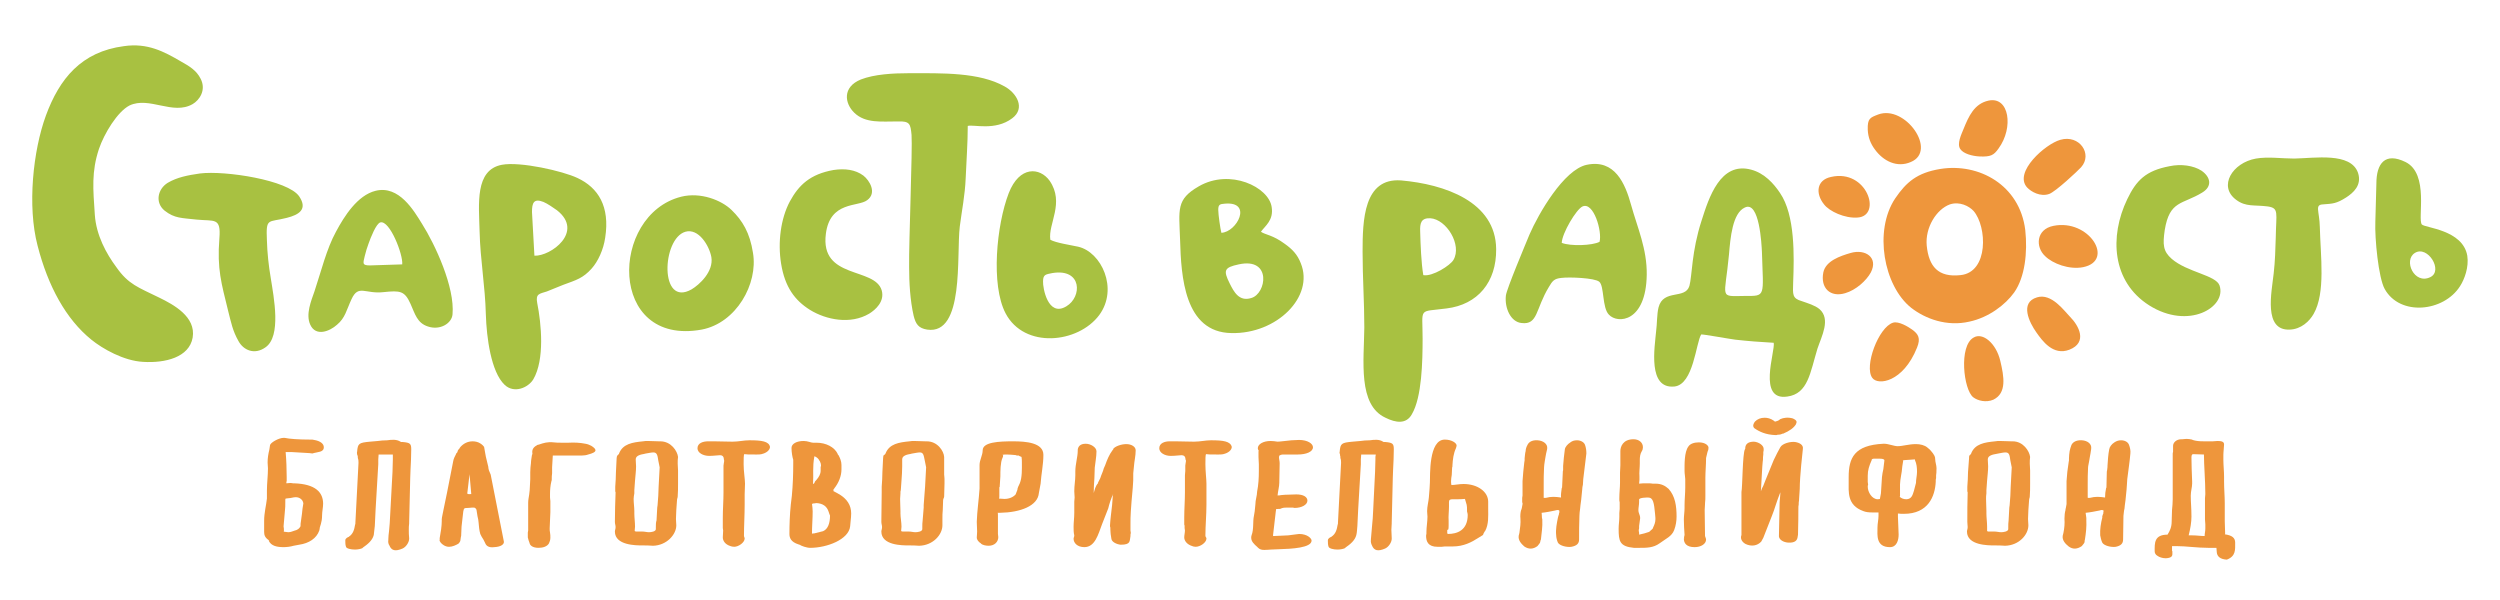 <?xml version="1.0" encoding="UTF-8"?>
<!DOCTYPE svg PUBLIC "-//W3C//DTD SVG 1.1//EN" "http://www.w3.org/Graphics/SVG/1.1/DTD/svg11.dtd">
<!-- Creator: CorelDRAW 2020 (64-Bit) -->
<svg xmlns="http://www.w3.org/2000/svg" xml:space="preserve" width="1667px" height="400px" version="1.1" style="shape-rendering:geometricPrecision; text-rendering:geometricPrecision; image-rendering:optimizeQuality; fill-rule:evenodd; clip-rule:evenodd"
viewBox="0 0 72.05 17.29"
 xmlns:xlink="http://www.w3.org/1999/xlink"
 xmlns:xodm="http://www.corel.com/coreldraw/odm/2003">
 <defs>
  <style type="text/css">
   <![CDATA[
    .fil0 {fill:none}
    .fil1 {fill:#A8C141}
    .fil2 {fill:#EE963C}
    .fil3 {fill:#EE963C;fill-rule:nonzero}
   ]]>
  </style>
 </defs>
 <g id="Слой_x0020_1">
  <polygon class="fil0" points="0,0 72.05,0 72.05,17.29 0,17.29 "/>
  <g id="_2116507400736">
   <path class="fil1" d="M3.57 1.33c-1.23,0.16 -1.86,0.94 -2.25,2 -0.37,1.01 -0.54,2.61 -0.24,3.75 0.3,1.17 0.82,2.12 1.55,2.71 0.32,0.26 0.93,0.61 1.49,0.64 0.64,0.04 1.33,-0.13 1.43,-0.7 0.1,-0.6 -0.55,-0.95 -0.96,-1.15 -0.61,-0.3 -0.89,-0.38 -1.24,-0.88 -0.29,-0.39 -0.58,-0.92 -0.62,-1.51 -0.05,-0.74 -0.1,-1.24 0.12,-1.9 0.15,-0.44 0.53,-1.07 0.88,-1.25 0.57,-0.27 1.25,0.29 1.82,-0.04 0.19,-0.11 0.4,-0.4 0.23,-0.73 -0.12,-0.24 -0.32,-0.36 -0.57,-0.5 -0.48,-0.28 -0.96,-0.54 -1.64,-0.44zm10.89 3.42c-0.78,0.15 -0.66,1.13 -0.64,1.92 0.02,0.83 0.16,1.57 0.18,2.39 0.02,0.67 0.15,1.66 0.54,2.03 0.27,0.26 0.68,0.09 0.83,-0.16 0.33,-0.57 0.23,-1.6 0.11,-2.2 -0.05,-0.27 0.07,-0.26 0.28,-0.33 0.16,-0.06 0.31,-0.13 0.47,-0.19 0.38,-0.14 0.57,-0.19 0.82,-0.47 0.18,-0.2 0.34,-0.54 0.39,-0.89 0.14,-0.9 -0.2,-1.44 -0.8,-1.72 -0.42,-0.2 -1.65,-0.48 -2.18,-0.38zm13.43 -1.12c0.16,-0.05 0.79,0.15 1.28,-0.22 0.39,-0.29 0.13,-0.73 -0.22,-0.92 -0.73,-0.41 -1.79,-0.38 -2.76,-0.38 -0.46,0 -0.99,0.03 -1.38,0.18 -0.54,0.22 -0.47,0.69 -0.19,0.96 0.32,0.31 0.78,0.25 1.26,0.25 0.34,-0.01 0.36,0.07 0.39,0.39 0.03,0.4 -0.08,3.1 -0.07,3.8 0,0.46 0.03,0.97 0.13,1.41 0.06,0.24 0.14,0.36 0.39,0.4 1.08,0.16 0.84,-2.14 0.94,-2.97 0.06,-0.47 0.15,-0.9 0.17,-1.39 0.02,-0.5 0.06,-1.01 0.06,-1.51zm-8.26 2.04c-2.06,0.52 -2.12,4.32 0.59,3.83 1,-0.19 1.63,-1.32 1.48,-2.21 -0.09,-0.58 -0.3,-0.93 -0.62,-1.24 -0.29,-0.28 -0.89,-0.52 -1.45,-0.38zm-8.81 -0.17c-0.52,0.13 -0.9,0.73 -1.14,1.18 -0.27,0.49 -0.43,1.15 -0.62,1.72 -0.09,0.26 -0.26,0.66 -0.12,0.96 0.16,0.35 0.56,0.19 0.77,0 0.24,-0.2 0.27,-0.42 0.42,-0.74 0.2,-0.43 0.39,-0.14 0.92,-0.2 0.48,-0.05 0.61,-0.04 0.78,0.34 0.13,0.29 0.19,0.55 0.5,0.65 0.35,0.12 0.69,-0.09 0.71,-0.35 0.07,-0.78 -0.5,-2.01 -0.88,-2.61 -0.23,-0.37 -0.66,-1.12 -1.34,-0.95zm19.45 1.41c-0.07,-0.46 0.42,-1.06 -0.02,-1.7 -0.28,-0.39 -0.87,-0.44 -1.18,0.36 -0.35,0.91 -0.52,2.64 -0.09,3.46 0.54,1.03 2.09,0.87 2.7,0.05 0.56,-0.76 0.06,-1.82 -0.61,-1.97 -0.23,-0.05 -0.64,-0.11 -0.8,-0.2zm-24.51 -1.91c-0.35,0.05 -0.66,0.11 -0.93,0.27 -0.29,0.18 -0.37,0.57 -0.09,0.8 0.29,0.23 0.5,0.21 0.93,0.26 0.51,0.05 0.7,-0.07 0.65,0.54 -0.07,0.89 0.06,1.3 0.25,2.08 0.09,0.35 0.13,0.58 0.3,0.88 0.14,0.26 0.46,0.41 0.78,0.18 0.46,-0.32 0.24,-1.43 0.15,-2 -0.06,-0.35 -0.1,-0.72 -0.11,-1.08 -0.03,-0.67 0.03,-0.51 0.57,-0.65 0.36,-0.09 0.61,-0.25 0.36,-0.62 -0.32,-0.47 -2.14,-0.75 -2.86,-0.66zm18.26 -0.1c-0.67,0.12 -1,0.43 -1.26,0.91 -0.26,0.49 -0.35,1.17 -0.25,1.79 0.11,0.68 0.4,1.06 0.83,1.33 0.47,0.29 1.17,0.43 1.71,0.11 0.18,-0.11 0.45,-0.35 0.36,-0.67 -0.2,-0.68 -1.78,-0.31 -1.61,-1.63 0.12,-0.95 0.93,-0.77 1.19,-0.97 0.29,-0.21 0.07,-0.57 -0.11,-0.71 -0.23,-0.17 -0.53,-0.21 -0.86,-0.16zm-4.27 1.78c-0.68,0.2 -0.75,2.19 0.18,1.66 0.22,-0.13 0.64,-0.51 0.57,-0.93 -0.06,-0.33 -0.37,-0.84 -0.75,-0.73zm-4.35 0.69c0.47,0.02 1.44,-0.69 0.65,-1.31 -0.1,-0.07 -0.27,-0.19 -0.39,-0.24 -0.28,-0.11 -0.33,0.03 -0.33,0.29 0.02,0.42 0.05,0.84 0.07,1.26zm-4.74 0.28l0.93 -0.03c0.03,-0.28 -0.36,-1.28 -0.63,-1.21 -0.12,0.03 -0.28,0.44 -0.34,0.61 -0.04,0.11 -0.08,0.23 -0.11,0.36 -0.05,0.21 -0.08,0.27 0.15,0.27zm19.67 0.22c-0.18,0.04 -0.27,0.03 -0.27,0.24 -0.01,0.18 0.14,1.04 0.67,0.72 0.46,-0.27 0.46,-1.1 -0.4,-0.96z"/>
   <path class="fil1" d="M49.03 9.64c0.05,-0.01 0.82,0.13 0.98,0.15 0.35,0.04 0.74,0.07 1.11,0.09 0.05,0.24 -0.48,1.68 0.39,1.55 0.6,-0.08 0.66,-0.69 0.87,-1.38 0.12,-0.36 0.39,-0.85 0.06,-1.14 -0.13,-0.11 -0.34,-0.17 -0.51,-0.23 -0.28,-0.08 -0.26,-0.19 -0.25,-0.53 0.03,-0.77 0.06,-1.95 -0.38,-2.59 -0.18,-0.27 -0.45,-0.57 -0.83,-0.67 -0.89,-0.24 -1.22,0.81 -1.43,1.47 -0.29,0.89 -0.27,1.59 -0.35,1.88 -0.12,0.4 -0.75,0.08 -0.89,0.62 -0.05,0.2 -0.04,0.48 -0.07,0.69 -0.04,0.46 -0.25,1.67 0.53,1.59 0.55,-0.06 0.62,-1.27 0.77,-1.5zm-9.76 -2.38c0,0.75 0.05,1.45 0.05,2.18 -0.01,0.96 -0.19,2.23 0.61,2.6 0.3,0.15 0.6,0.19 0.76,-0.1 0.29,-0.49 0.31,-1.53 0.31,-2.18 0,-0.92 -0.14,-0.76 0.69,-0.87 0.9,-0.11 1.44,-0.76 1.43,-1.71 -0.01,-1.37 -1.49,-1.87 -2.74,-1.98 -1.08,-0.08 -1.11,1.15 -1.11,2.06zm-2.93 -0.58c0.12,-0.17 0.37,-0.33 0.31,-0.71 -0.08,-0.58 -1.2,-1.12 -2.1,-0.6 -0.66,0.38 -0.57,0.66 -0.54,1.55 0.03,1.04 0.12,2.66 1.48,2.68 1.31,0.03 2.39,-1.05 2,-2.01 -0.1,-0.26 -0.25,-0.41 -0.46,-0.56 -0.35,-0.26 -0.56,-0.26 -0.69,-0.35zm9.39 -1.93c-0.66,0.14 -1.39,1.41 -1.65,2.01 -0.11,0.27 -0.66,1.57 -0.68,1.76 -0.04,0.36 0.14,0.76 0.45,0.79 0.48,0.06 0.4,-0.4 0.79,-1.04 0.1,-0.17 0.15,-0.24 0.36,-0.26 0.23,-0.03 0.96,0 1.09,0.11 0.15,0.12 0.08,0.75 0.28,0.95 0.25,0.27 1.07,0.22 1.09,-1.15 0.01,-0.75 -0.27,-1.36 -0.45,-2.01 -0.17,-0.62 -0.47,-1.33 -1.28,-1.16zm4.56 1.23c-0.36,0.16 -0.42,0.88 -0.46,1.36 -0.12,1.28 -0.3,1.2 0.45,1.19 0.62,0 0.54,0.04 0.5,-1.27 -0.01,-0.21 -0.07,-1.48 -0.49,-1.28zm-9.27 1.95c0.26,0.05 0.78,-0.28 0.87,-0.44 0.25,-0.43 -0.2,-1.17 -0.67,-1.2 -0.27,-0.01 -0.3,0.15 -0.29,0.39 0.01,0.36 0.03,0.9 0.09,1.25zm3.99 -0.93c0.25,0.1 0.88,0.08 1.09,-0.03 0.08,-0.3 -0.17,-1.16 -0.49,-1.02 -0.18,0.08 -0.59,0.77 -0.6,1.05zm-9.31 0.62c-0.42,0.09 -0.45,0.17 -0.26,0.55 0.12,0.24 0.27,0.53 0.62,0.42 0.44,-0.12 0.6,-1.18 -0.36,-0.97zm-0.5 -0.91c0.45,-0.02 0.91,-0.91 0.1,-0.84 -0.15,0.01 -0.19,0.03 -0.19,0.18 0,0.13 0.06,0.55 0.09,0.66z"/>
   <path class="fil2" d="M55.92 4.87c-0.67,0.11 -0.98,0.38 -1.3,0.85 -0.62,0.93 -0.33,2.52 0.46,3.15 0.41,0.32 1.03,0.55 1.68,0.4 0.56,-0.12 1.04,-0.49 1.29,-0.84 0.31,-0.44 0.39,-1.15 0.32,-1.8 -0.16,-1.3 -1.34,-1.94 -2.45,-1.76zm0.28 1.02c-0.39,0.14 -0.72,0.67 -0.67,1.19 0.06,0.6 0.33,0.92 0.97,0.85 0.82,-0.08 0.77,-1.4 0.38,-1.85 -0.13,-0.14 -0.4,-0.28 -0.68,-0.19zm3.18 -1.86c-0.43,0.12 -1.35,0.93 -0.96,1.37 0.12,0.13 0.39,0.28 0.64,0.19 0.19,-0.07 0.82,-0.66 0.92,-0.77 0.34,-0.38 -0.05,-0.95 -0.6,-0.79zm-2.07 -1.13c-0.41,0.09 -0.57,0.45 -0.72,0.82 -0.06,0.15 -0.2,0.43 -0.09,0.58 0.09,0.13 0.34,0.2 0.56,0.21 0.31,0.01 0.4,-0.03 0.54,-0.23 0.44,-0.6 0.31,-1.51 -0.29,-1.38zm-3.18 0.4c-0.23,0.09 -0.31,0.11 -0.3,0.44 0.01,0.23 0.09,0.41 0.2,0.56 0.25,0.35 0.65,0.54 1.04,0.37 0.78,-0.32 -0.16,-1.66 -0.94,-1.37zm2.75 6.43c-0.43,0.24 -0.29,1.5 -0.01,1.72 0.13,0.1 0.37,0.16 0.58,0.07 0.39,-0.19 0.31,-0.66 0.2,-1.12 -0.12,-0.51 -0.51,-0.83 -0.77,-0.67zm-2.32 -0.43c-0.42,0.13 -0.84,1.26 -0.6,1.59 0.16,0.23 0.89,0.13 1.29,-0.87 0.11,-0.27 0.04,-0.39 -0.14,-0.52 -0.11,-0.08 -0.39,-0.25 -0.55,-0.2zm4.62 -2.79c-0.5,0.1 -0.52,0.61 -0.24,0.87 0.22,0.22 0.7,0.4 1.1,0.32 0.92,-0.19 0.17,-1.4 -0.86,-1.19zm-0.47 2.06c-0.51,0.15 -0.22,0.73 -0.02,1.01 0.17,0.24 0.48,0.68 0.95,0.5 0.54,-0.21 0.27,-0.7 0.02,-0.95 -0.16,-0.16 -0.53,-0.69 -0.95,-0.56zm-5.94 -3.47c-0.42,0.09 -0.45,0.48 -0.2,0.79 0.15,0.2 0.6,0.41 0.97,0.38 0.71,-0.05 0.27,-1.41 -0.77,-1.17zm0.57 2.19c-0.31,0.09 -0.72,0.23 -0.79,0.56 -0.09,0.45 0.2,0.73 0.63,0.6 0.31,-0.09 0.61,-0.36 0.74,-0.6 0.22,-0.43 -0.16,-0.68 -0.58,-0.56z"/>
   <path class="fil1" d="M65.02 4.57c-0.68,0.12 -1.1,0.8 -0.57,1.19 0.28,0.21 0.52,0.14 0.91,0.19 0.33,0.05 0.24,0.18 0.23,0.89 -0.01,0.34 -0.02,0.7 -0.06,1.04 -0.06,0.55 -0.3,1.65 0.46,1.62 0.33,-0.01 0.57,-0.24 0.69,-0.45 0.35,-0.61 0.2,-1.67 0.18,-2.5 -0.01,-0.48 -0.16,-0.65 0.1,-0.66 0.27,-0.02 0.38,-0.02 0.66,-0.2 0.2,-0.13 0.46,-0.35 0.34,-0.71 -0.21,-0.6 -1.25,-0.42 -1.84,-0.41 -0.36,0 -0.75,-0.06 -1.1,0zm-2.49 0.22c-0.69,0.13 -0.96,0.41 -1.22,0.95 -0.52,1.08 -0.44,2.38 0.63,3.06 1.14,0.72 2.24,0.05 2.03,-0.57 -0.1,-0.3 -0.93,-0.38 -1.38,-0.77 -0.25,-0.22 -0.26,-0.41 -0.2,-0.83 0.14,-0.86 0.51,-0.73 1.08,-1.08 0.3,-0.18 0.24,-0.45 -0.02,-0.63 -0.23,-0.15 -0.59,-0.2 -0.92,-0.13zm5.96 0.5l-0.03 1.1c-0.02,0.48 0.09,1.62 0.27,1.94 0.44,0.79 1.7,0.66 2.17,-0.08 0.13,-0.2 0.26,-0.55 0.21,-0.88 -0.13,-0.75 -1.22,-0.8 -1.31,-0.9 -0.13,-0.16 0.22,-1.46 -0.47,-1.8 -0.59,-0.29 -0.84,0.04 -0.84,0.62zm1.11 2c-0.34,0.21 -0.02,0.92 0.44,0.7 0.39,-0.18 -0.07,-0.93 -0.44,-0.7z"/>
  </g>
  <path class="fil3" d="M8.92 13.06l0.08 0.01c0.16,-0.05 0.33,-0.03 0.33,-0.18 0,-0.1 -0.1,-0.18 -0.28,-0.21l-0.05 -0.01c-0.02,0 -0.03,0 -0.03,0l-0.03 0c-0.33,0 -0.61,-0.02 -0.74,-0.05 -0.02,0 -0.02,0 -0.03,0 -0.14,0 -0.38,0.14 -0.39,0.21l-0.02 0.13c-0.03,0.12 -0.05,0.24 -0.05,0.37 0,0.06 0.01,0.12 0.01,0.17 0,0.21 -0.03,0.43 -0.03,0.64l0 0.23c-0.02,0.19 -0.08,0.41 -0.08,0.64 0,0.03 0,0.06 0,0.09l0 0.17c0,0.02 0,0.04 0,0.06 0,0.09 0.02,0.17 0.15,0.25l-0.02 0c0.07,0.16 0.25,0.19 0.43,0.19 0.08,0 0.19,-0.01 0.29,-0.04l0 0 0.16 -0.03c0.28,-0.04 0.5,-0.18 0.58,-0.41l0.01 -0.05c0,-0.07 0.07,-0.16 0.07,-0.39 0,-0.1 0.03,-0.23 0.03,-0.33 0,-0.33 -0.22,-0.57 -0.84,-0.59l-0.03 0c-0.01,0 -0.04,-0.01 -0.07,-0.01 -0.04,0 -0.08,0.01 -0.12,0.01 0,-0.02 0,-0.04 0.01,-0.07l0 -0.05c0,-0.02 0,-0.04 0,-0.06 0,-0.21 -0.01,-0.51 -0.03,-0.72l0.07 0c0.03,0 0.08,0 0.11,0l0.51 0.03zm-0.71 1.65c0.01,-0.06 0.01,-0.15 0.01,-0.24 0,-0.02 0,-0.05 0,-0.07 0,-0.01 0.01,-0.03 0.01,-0.03l0.08 -0.01c0.07,0 0.14,-0.03 0.21,-0.03 0.12,0 0.21,0.08 0.22,0.18 -0.02,0.1 -0.03,0.2 -0.04,0.3l-0.04 0.29c0,0 0,0.01 0,0.02l0 0.02c0,0.01 0,0.02 -0.01,0.04l0.01 0c-0.01,0 -0.01,0.01 -0.01,0.01l-0.01 0c0,0 0,0 0,0l0 0.01c-0.07,0.09 -0.13,0.08 -0.2,0.11l-0.06 0.02c-0.02,0 -0.04,0.01 -0.07,0.01 -0.04,0 -0.13,-0.02 -0.16,-0.02l0.03 0 0 -0.03c0,-0.03 0,-0.08 -0.01,-0.12l0.04 -0.46z"/>
  <path id="1" class="fil3" d="M10.24 15.07l0 0.02c0,0.02 -0.01,0.03 -0.01,0.04 -0.02,0.12 -0.05,0.26 -0.18,0.34l0.01 0c-0.04,0.01 -0.11,0.05 -0.11,0.1l0 0.03c0,0.05 0,0.1 0.02,0.16 0.01,0.05 0.14,0.08 0.26,0.08 0.08,0 0.17,-0.02 0.21,-0.04l0.02 -0.02c0.13,-0.09 0.27,-0.2 0.31,-0.36 0.01,-0.08 0.02,-0.17 0.03,-0.26 0.02,-0.53 0.09,-1.53 0.1,-1.78 0,-0.04 0,-0.09 0,-0.14 0,-0.04 0.01,-0.11 0.01,-0.14l0.23 0c0.06,0 0.13,0 0.18,0 0,0.03 0,0.05 0,0.07l0 0.07c0,0.12 -0.01,0.24 -0.01,0.36 -0.06,1.14 -0.07,1.33 -0.08,1.48l-0.02 0.23c-0.01,0.08 -0.02,0.16 -0.02,0.23l0 0.02c-0.01,0.06 0,0.12 0.03,0.16 0.06,0.15 0.17,0.18 0.38,0.09 0.11,-0.05 0.19,-0.19 0.19,-0.28l0 -0.02c-0.01,-0.09 -0.01,-0.16 -0.01,-0.24 0,-0.06 0,-0.12 0.01,-0.18l0 -0.03c0.03,-1.43 0.04,-1.5 0.04,-1.53 0.01,-0.19 0.02,-0.39 0.02,-0.58 0,-0.16 -0.03,-0.19 -0.24,-0.21l-0.04 0c-0.01,0 -0.02,0 -0.03,-0.01 -0.11,-0.07 -0.25,-0.06 -0.38,-0.04 -0.02,0 0,0 0,0 -0.09,0 -0.22,0.01 -0.27,0.02l-0.23 0.02c-0.32,0.03 -0.35,0.05 -0.37,0.29 -0.01,0.02 0,0.06 0,0.08 0,0.01 0.01,0.01 0.01,0.02 0,0.02 0.01,0.03 0.01,0.04l0 0.03c0,0 0,0.01 0,0.01 0.02,0.05 0.02,0.1 0.02,0.14l-0.09 1.73z"/>
  <path id="2" class="fil3" d="M14.52 15.61l-0.38 -1.93 -0.05 -0.12c-0.01,-0.04 -0.02,-0.07 -0.02,-0.11 0,-0.01 -0.01,-0.03 -0.01,-0.04l-0.06 -0.25 -0.02 -0.11 -0.03 -0.17c-0.01,-0.02 -0.06,-0.07 -0.11,-0.1 -0.06,-0.04 -0.14,-0.06 -0.22,-0.06 -0.14,0 -0.26,0.06 -0.35,0.16 0,0.01 -0.01,0.01 -0.02,0.02l0.01 0c-0.02,0.01 -0.02,0.02 -0.02,0.02l0.01 0c-0.01,0.01 -0.03,0.02 -0.04,0.04 -0.01,0.01 -0.02,0.03 -0.03,0.06l0.01 0 -0.05 0.06c0,0.01 0,0.01 0,0.01 -0.03,0.06 -0.07,0.13 -0.08,0.2 -0.29,1.52 -0.34,1.61 -0.33,1.72 0,0.16 -0.03,0.33 -0.06,0.5l0 0.03c0,0.01 0,0.02 0,0.02 -0.01,0.02 0,0.04 0.03,0.08 0.04,0.05 0.13,0.12 0.24,0.12 0.1,0 0.2,-0.05 0.27,-0.09 0.05,-0.05 0.06,-0.09 0.06,-0.12 0,-0.02 0.01,-0.05 0.01,-0.07 0.01,-0.02 0.01,-0.05 0.01,-0.07l0.01 -0.23c0.02,-0.15 0.03,-0.3 0.05,-0.44 0.02,-0.09 0.02,-0.1 0.13,-0.1 0.05,0 0.09,-0.01 0.12,-0.01l0.03 0c0.05,-0.01 0.08,0.02 0.1,0.06l0.03 0.19 0.02 0.09 0.01 0.08c0.01,0.12 0.02,0.24 0.05,0.34 0.02,0.04 0.03,0.06 0.04,0.08l0.05 0.08 0 0 0.05 0.1c0.03,0.08 0.1,0.14 0.26,0.12 0.21,-0.01 0.29,-0.09 0.28,-0.16zm-0.99 -1.94l0.05 0.57 0 0c0,0 -0.01,0 -0.01,0 -0.09,0.01 -0.12,0 -0.1,-0.06l0.06 -0.51c0.01,0.05 -0.01,-0.03 0,0z"/>
  <path id="3" class="fil3" d="M15.22 15.29l-0.01 0.06 0 0.14c0.01,0.05 0.03,0.11 0.05,0.16 0.01,0.07 0.09,0.14 0.26,0.14 0.13,0 0.25,-0.04 0.3,-0.13 0.02,-0.04 0.04,-0.1 0.04,-0.16 0,-0.05 0,-0.1 -0.01,-0.15 -0.01,-0.04 -0.01,-0.08 -0.01,-0.12l0.02 -0.47 0 -0.08c0,-0.03 0,-0.05 0,-0.08l0 -0.07c0,-0.03 0,-0.06 0,-0.09 0,-0.03 -0.01,-0.06 -0.01,-0.1l0 -0.1c0,-0.12 0.01,-0.25 0.04,-0.37l0 0c0.01,-0.02 0.01,-0.04 0.01,-0.05l0 -0.01c0,-0.05 0,-0.11 0.01,-0.17 0,-0.05 0,-0.13 0,-0.17l0.02 -0.34 0.4 0c0.07,0 0.15,0 0.21,0l0.22 0c0.07,0 0.14,-0.01 0.19,-0.03 0.12,-0.03 0.21,-0.07 0.21,-0.12 0,-0.04 -0.04,-0.08 -0.12,-0.13 -0.04,-0.02 -0.1,-0.05 -0.17,-0.06 -0.15,-0.03 -0.32,-0.04 -0.48,-0.03 -0.02,0 -0.03,0 -0.05,0 -0.06,0 -0.12,0 -0.18,0 -0.06,0 -0.14,0 -0.21,-0.01 -0.17,-0.02 -0.29,0.02 -0.41,0.06l0.01 0 -0.05 0.01 -0.03 0.01 0.01 0c-0.14,0.07 -0.15,0.16 -0.14,0.25l0.01 0c-0.02,0.02 -0.02,0.03 -0.02,0.03 -0.01,0.07 -0.03,0.17 -0.03,0.24 -0.01,0.06 -0.02,0.19 -0.02,0.26 0,0.07 0,0.14 0,0.2 0,0.07 -0.01,0.14 -0.01,0.2 0,0.08 -0.01,0.16 -0.02,0.24 -0.01,0.07 -0.03,0.16 -0.03,0.24l0 0.8z"/>
  <path id="4" class="fil3" d="M18.61 12.71l-0.08 0.01c-0.3,0.03 -0.58,0.07 -0.69,0.35 0,0 0,0.02 -0.01,0.02l-0.04 0.04c-0.01,0.02 -0.02,0.04 -0.02,0.08l-0.02 0.4c0,0.14 -0.01,0.28 -0.02,0.42l0 0.13c0,0.01 0.01,0.03 0.01,0.03 -0.01,0.28 -0.02,0.57 -0.02,0.85 0,0.06 0.02,0.1 0.02,0.15 0,0.06 -0.02,0.09 -0.02,0.13 0,0.4 0.61,0.4 0.79,0.4 0.1,0 0.2,0 0.31,0.01 0.39,-0.01 0.67,-0.32 0.67,-0.59 0,-0.06 -0.01,-0.11 -0.01,-0.18 0,-0.09 0.01,-0.18 0.01,-0.26l0.02 -0.28c0,-0.05 0.02,-0.07 0.02,-0.11 0.01,-0.12 0.01,-0.25 0.01,-0.37l0 -0.14c0,-0.05 0,-0.09 0,-0.12l0 -0.12c0,-0.07 -0.01,-0.13 -0.01,-0.2 0,-0.06 0,-0.14 0.01,-0.19 -0.02,-0.17 -0.2,-0.45 -0.51,-0.45l-0.03 0c-0.1,0 -0.21,-0.01 -0.33,-0.01l-0.06 0zm0.4 0.76l-0.03 0.56 -0.01 0.26 -0.02 0.27c0,0.02 -0.01,0.05 -0.01,0.07l-0.02 0.37c-0.02,0.05 -0.02,0.14 -0.02,0.19l0 0.06c0,0.07 -0.13,0.09 -0.2,0.09 -0.06,0 -0.12,-0.02 -0.2,-0.02 -0.05,0 -0.09,0 -0.12,0l-0.05 0c-0.02,0 -0.04,-0.01 -0.04,-0.02 0,-0.04 0.01,-0.08 0.01,-0.12 0,-0.13 -0.02,-0.26 -0.02,-0.38l0 -0.07c0,-0.11 -0.02,-0.23 -0.02,-0.35 0,-0.05 0.01,-0.1 0.02,-0.16l0 -0.05c0,-0.01 0,-0.03 0,-0.04l0.02 -0.28c0.01,-0.14 0.03,-0.27 0.03,-0.41 0,-0.06 -0.01,-0.13 -0.01,-0.2 0,-0.11 0.14,-0.14 0.26,-0.16l-0.01 0 0.05 -0.01c0.07,-0.01 0.15,-0.03 0.21,-0.03 0.1,0 0.12,0.08 0.14,0.23l0.02 0.1 0.02 0.1z"/>
  <path id="5" class="fil3" d="M21.75 13.1c0.02,0 0.09,0 0.09,0l-0.03 0c0.04,0 0.1,0 0.14,-0.01l-0.01 0c0.15,-0.03 0.25,-0.12 0.25,-0.21 -0.03,-0.16 -0.24,-0.19 -0.59,-0.19 -0.17,0 -0.31,0.04 -0.49,0.04 -0.16,0 -0.39,-0.01 -0.53,-0.01l-0.11 0c-0.03,0 -0.05,0 -0.06,0 -0.15,0 -0.31,0.05 -0.31,0.2 0,0.13 0.16,0.22 0.34,0.22 0.12,0 0.26,-0.02 0.31,-0.02 0.14,0 0.1,0.15 0.12,0.15 0,0.05 -0.02,0.11 -0.02,0.15l0 0.16c0,0.03 0,0.08 0,0.12l0 0.39c0,0.03 0,0.07 0,0.1 0,0.24 -0.02,0.49 -0.02,0.73l0 0.2c0,0.01 0,0.02 0,0.03l0 0.07c0,0.02 0.01,0.05 0.01,0.07 0,0.06 -0.01,0.14 -0.01,0.2 0,0.09 0.06,0.2 0.22,0.25 0.03,0.01 0.06,0.02 0.11,0.02 0.12,0 0.3,-0.12 0.3,-0.24 0,-0.03 -0.02,-0.04 -0.02,-0.08 0,-0.28 0.02,-0.6 0.02,-0.89l0 -0.3c0,-0.1 0.01,-0.2 0.01,-0.31 0,-0.13 -0.04,-0.35 -0.04,-0.56 0,-0.14 0,-0.28 0.02,-0.29 0.04,0 0.09,0.01 0.12,0.01l0.18 0z"/>
  <path id="6" class="fil3" d="M24.14 13.08c-0.09,-0.19 -0.33,-0.32 -0.61,-0.32 -0.03,0 -0.07,0 -0.1,0 -0.06,0 -0.15,-0.05 -0.27,-0.05 -0.2,0 -0.35,0.08 -0.35,0.2 0,0.13 0.03,0.29 0.05,0.34l0 0.06c0,0.01 0,0.02 0,0.03l0 0.02c0,0.31 -0.01,0.61 -0.04,0.93l-0.03 0.25c-0.03,0.29 -0.04,0.59 -0.04,0.85 0,0.11 0.04,0.23 0.26,0.3l0.06 0.02 -0.01 0c0.03,0.02 0.18,0.08 0.29,0.08 0.48,0 1.11,-0.24 1.15,-0.62 0,-0.06 0.03,-0.24 0.03,-0.37 0,-0.23 -0.11,-0.43 -0.39,-0.58l0 0 -0.13 -0.07 0.01 0c0,-0.01 0,-0.03 0,-0.04l0 0c0,-0.01 0.01,-0.02 0.02,-0.02 0,0 0,0 0,0l0 -0.01c0.13,-0.16 0.21,-0.36 0.21,-0.55 0,-0.02 0,-0.05 0,-0.07 0,-0.02 0,-0.04 0,-0.06 0,-0.1 -0.04,-0.2 -0.09,-0.29l-0.01 0 -0.01 -0.03 0 0zm-0.22 1.78c0,0.22 -0.06,0.39 -0.2,0.45l-0.24 0.06 0.01 0 -0.09 0.01c0,0 0,0 0,0 0,-0.21 0.02,-0.43 0.02,-0.64 0,-0.07 -0.01,-0.15 -0.02,-0.22 0.02,0 0.03,0 0.04,-0.01l-0.01 0c0.01,0 0.02,0 0.03,0l0.07 -0.01c0.18,0.01 0.3,0.09 0.35,0.25l0.02 0.06 0.02 0.05zm-0.27 -1.32c0,0.01 0,0.02 0,0.03 0,0.09 -0.05,0.18 -0.12,0.26 -0.03,0.03 -0.05,0.05 -0.05,0.07l0 0c0,0.01 -0.02,0.02 -0.02,0.03l0.01 0 -0.04 0.02c0.02,-0.27 -0.02,-0.48 0.04,-0.8 0.06,0.02 0.12,0.07 0.14,0.12l0.02 0.03c0.02,0.04 0.03,0.08 0.03,0.11 0,0.02 0,0.03 -0.01,0.05l0 0.03c0,0.02 0,0.02 0,0.04l0 0.01z"/>
  <path id="7" class="fil3" d="M26.29 12.71l-0.08 0.01c-0.3,0.03 -0.58,0.07 -0.69,0.35 0,0 -0.01,0.02 -0.01,0.02l-0.05 0.04c0,0.02 -0.01,0.04 -0.01,0.08l-0.02 0.4c0,0.14 -0.01,0.28 -0.02,0.42l0 0.13c0,0.01 0,0.03 0,0.03 0,0.28 -0.01,0.57 -0.01,0.85 0,0.06 0.02,0.1 0.02,0.15 0,0.06 -0.02,0.09 -0.02,0.13 0,0.4 0.6,0.4 0.79,0.4 0.09,0 0.2,0 0.3,0.01 0.4,-0.01 0.67,-0.32 0.67,-0.59 0,-0.06 0,-0.11 0,-0.18 0,-0.09 0,-0.18 0.01,-0.26l0.01 -0.28c0,-0.05 0.03,-0.07 0.03,-0.11 0,-0.12 0.01,-0.25 0.01,-0.37l0 -0.14c0,-0.05 -0.01,-0.09 -0.01,-0.12l0 -0.12c0,-0.07 0,-0.13 0,-0.2 0,-0.06 0,-0.14 0,-0.19 -0.01,-0.17 -0.19,-0.45 -0.5,-0.45l-0.03 0c-0.1,0 -0.22,-0.01 -0.33,-0.01l-0.06 0zm0.4 0.76l-0.03 0.56 -0.02 0.26 -0.02 0.27c0,0.02 0,0.05 0,0.07l-0.03 0.37c-0.01,0.05 -0.01,0.14 -0.01,0.19l0 0.06c0,0.07 -0.13,0.09 -0.2,0.09 -0.06,0 -0.12,-0.02 -0.2,-0.02 -0.05,0 -0.1,0 -0.13,0l-0.04 0c-0.02,0 -0.04,-0.01 -0.04,-0.02 0,-0.04 0.01,-0.08 0.01,-0.12 0,-0.13 -0.03,-0.26 -0.03,-0.38l0 -0.07c0,-0.11 -0.01,-0.23 -0.01,-0.35 0,-0.05 0.01,-0.1 0.01,-0.16l0 -0.05c0,-0.01 0.01,-0.03 0.01,-0.04l0.02 -0.28c0.01,-0.14 0.02,-0.27 0.02,-0.41 0,-0.06 0,-0.13 0,-0.2 0,-0.11 0.14,-0.14 0.26,-0.16l-0.01 0 0.05 -0.01c0.07,-0.01 0.15,-0.03 0.21,-0.03 0.1,0 0.11,0.08 0.14,0.23l0.02 0.1 0.02 0.1z"/>
  <path id="8" class="fil3" d="M28.76 15.39l0 -0.54c0,-0.03 0,-0.07 -0.01,-0.07l0.07 0c0.59,-0.01 1.09,-0.2 1.12,-0.57l0.05 -0.27c0.02,-0.29 0.08,-0.55 0.08,-0.83 0,-0.35 -0.5,-0.39 -0.87,-0.39 -0.41,0 -0.88,0.02 -0.88,0.26 0,0.14 -0.09,0.28 -0.09,0.42l0 0.68c-0.02,0.32 -0.07,0.64 -0.08,0.96 0,0.09 0.01,0.19 0.01,0.28 0,0.07 -0.01,0.13 -0.01,0.17 0,0.07 0.05,0.13 0.13,0.18l-0.01 0c0.05,0.04 0.14,0.06 0.22,0.06 0.18,0 0.28,-0.12 0.28,-0.25 0,-0.03 -0.01,-0.06 -0.01,-0.09zm0.05 -1.35l0.02 -0.31c0,-0.15 0,-0.4 0.06,-0.53 0.01,-0.02 0.02,-0.04 0.02,-0.07 0,0 -0.01,-0.01 -0.01,-0.02l-0.02 0c0.04,-0.01 0.1,-0.01 0.14,-0.01 0.07,0 0.18,0.01 0.28,0.02l-0.02 0c0.01,0.01 0.03,0.01 0.08,0.01l0 0c0.01,0 0.01,0.01 0.01,0.01l0.07 0.03c0.01,0.05 0.01,0.11 0.01,0.17 0,0.17 0.01,0.42 -0.06,0.59 -0.03,0.06 -0.07,0.14 -0.07,0.19l-0.05 0.13c-0.07,0.08 -0.19,0.13 -0.32,0.13 -0.05,0 -0.13,-0.01 -0.16,-0.01 0.01,-0.02 0.01,-0.04 0.01,-0.05l0 -0.28 0.01 0z"/>
  <path id="9" class="fil3" d="M31.99 15.17c0,0.01 0.01,0.03 0.01,0.04l0 0.04c0,0.06 0.01,0.13 0.01,0.15l0.02 0.13c0.01,0.09 0.15,0.16 0.27,0.17 0.3,0 0.25,-0.11 0.28,-0.25l0 -0.04c0,-0.02 0.01,-0.03 0.01,-0.05 0,-0.02 -0.01,-0.05 -0.01,-0.07l0 -0.06c0,-0.04 0,-0.08 0,-0.12 0,-0.1 0,-0.26 0.01,-0.37l0.02 -0.28c0.02,-0.27 0.06,-0.54 0.05,-0.82l0.02 -0.2c0.01,-0.15 0.05,-0.3 0.05,-0.46 0,-0.11 -0.13,-0.18 -0.27,-0.18 -0.14,0 -0.32,0.06 -0.38,0.14l0.01 0 -0.03 0.04c-0.09,0.12 -0.15,0.26 -0.21,0.43l-0.04 0.09c-0.02,0.09 -0.07,0.18 -0.1,0.28l-0.07 0.14 0.01 0c-0.09,0.1 -0.1,0.2 -0.13,0.29 0,-0.14 0.01,-0.28 0.02,-0.43l0.01 -0.3c0.01,-0.12 0.05,-0.31 0.05,-0.47 0,-0.12 -0.17,-0.22 -0.31,-0.22 -0.17,0 -0.22,0.09 -0.23,0.17l0 0.03c0,0.18 -0.07,0.39 -0.07,0.6 0,0.04 0,0.07 0,0.11 0,0.15 -0.03,0.29 -0.03,0.46 0,0.06 0.01,0.12 0.01,0.18 0,0.04 -0.01,0.08 -0.01,0.12l0 0.03c0,0.01 0,0.02 0,0.03l0 0.26c0,0.15 -0.02,0.28 -0.02,0.4 0,0.08 0,0.18 0.02,0.25 0,0.05 -0.02,0.06 -0.02,0.1 0,0.12 0.11,0.24 0.31,0.24 0.31,0 0.4,-0.37 0.51,-0.66l0.18 -0.46c0.03,-0.13 0.08,-0.28 0.14,-0.41 0,0.03 -0.01,0.03 -0.01,0.03 0,0 0,0 0,0 0,0 0,0.01 0,0.03l-0.02 0.26c-0.02,0.19 -0.05,0.39 -0.06,0.58l0 0.03z"/>
  <path id="10" class="fil3" d="M35.05 13.1c0.03,0 0.1,0 0.1,0l-0.03 0c0.03,0 0.1,0 0.14,-0.01l-0.01 0c0.15,-0.03 0.25,-0.12 0.25,-0.21 -0.04,-0.16 -0.24,-0.19 -0.6,-0.19 -0.16,0 -0.31,0.04 -0.49,0.04 -0.16,0 -0.39,-0.01 -0.52,-0.01l-0.12 0c-0.02,0 -0.04,0 -0.06,0 -0.14,0 -0.3,0.05 -0.3,0.2 0,0.13 0.16,0.22 0.33,0.22 0.13,0 0.27,-0.02 0.31,-0.02 0.15,0 0.1,0.15 0.13,0.15 0,0.05 -0.02,0.11 -0.02,0.15l0 0.16c0,0.03 -0.01,0.08 -0.01,0.12l0 0.39c0,0.03 0,0.07 0,0.1 0,0.24 -0.02,0.49 -0.02,0.73l0 0.2c0,0.01 0.01,0.02 0.01,0.03l0 0.07c0,0.02 0.01,0.05 0.01,0.07 0,0.06 -0.02,0.14 -0.02,0.2 0,0.09 0.07,0.2 0.23,0.25 0.02,0.01 0.06,0.02 0.1,0.02 0.13,0 0.31,-0.12 0.31,-0.24 0,-0.03 -0.03,-0.04 -0.03,-0.08 0,-0.28 0.03,-0.6 0.03,-0.89l0 -0.3c0,-0.1 0,-0.2 0,-0.31 0,-0.13 -0.03,-0.35 -0.03,-0.56 0,-0.14 0,-0.28 0.02,-0.29 0.03,0 0.09,0.01 0.12,0.01l0.17 0z"/>
  <path id="11" class="fil3" d="M36.87 13.88l0.01 -0.53c0,-0.06 -0.02,-0.12 -0.02,-0.18 0,-0.01 0.01,-0.02 0.01,-0.03l-0.01 0c0.04,-0.03 0.08,-0.04 0.12,-0.04l0.15 0c0.06,0 0.12,0 0.18,0l0.09 0c0.25,0 0.44,-0.08 0.44,-0.21 0,-0.1 -0.15,-0.21 -0.4,-0.21l-0.22 0.01c-0.22,0.02 -0.32,0.04 -0.42,0.04l0.02 0c-0.07,-0.01 -0.13,-0.02 -0.2,-0.02 -0.21,0 -0.37,0.09 -0.37,0.21 0,0.02 0.01,0.05 0.03,0.08 -0.01,0 -0.01,0 -0.01,0.01l0 0.17c0,0.07 0.01,0.13 0.01,0.2l0 0.19c0,0.2 -0.01,0.4 -0.05,0.6 0,0.11 -0.05,0.24 -0.05,0.37l-0.02 0.2 -0.02 0.12c-0.04,0.18 0,0.39 -0.07,0.57 -0.01,0.03 -0.01,0.05 -0.01,0.07 0,0.11 0.09,0.19 0.17,0.26l0.03 0.03c0.05,0.05 0.11,0.06 0.18,0.06 0.07,0 0.18,-0.01 0.18,-0.01 0,0 0,0 0,0l0.24 -0.01c0.37,-0.01 0.94,-0.04 0.94,-0.25 0,-0.06 -0.12,-0.19 -0.36,-0.19 -0.02,0 -0.05,0.01 -0.08,0.01l-0.23 0.03 0 0 -0.21 0.01c-0.07,0 -0.16,0.01 -0.22,0.01 -0.01,0 -0.01,0 -0.01,-0.01 0,-0.01 0,-0.01 0,-0.02l0.08 -0.69c0,-0.02 0.01,-0.04 0.01,-0.06l0.04 0c0.05,0 0.08,0 0.1,-0.01l-0.01 0c0.07,-0.03 0.12,-0.03 0.17,-0.03 0,0 0.11,0 0.18,0l0 0c0.02,0 0.03,0.01 0.05,0.01 0.2,0 0.37,-0.09 0.37,-0.21 0,-0.11 -0.12,-0.18 -0.32,-0.18 -0.02,0 -0.23,0.01 -0.31,0.01 -0.01,0 -0.01,0 -0.01,0 0,0 0,0 0,0l-0.12 0.01c-0.03,0.01 -0.07,0.01 -0.1,0.01 0.01,-0.12 0.05,-0.26 0.05,-0.37l0 -0.03z"/>
  <path id="12" class="fil3" d="M38.56 15.07l0 0.02c0,0.02 -0.01,0.03 -0.01,0.04 -0.02,0.12 -0.05,0.26 -0.18,0.34l0.01 0c-0.04,0.01 -0.11,0.05 -0.11,0.1l0 0.03c0,0.05 0,0.1 0.02,0.16 0.02,0.05 0.14,0.08 0.26,0.08 0.08,0 0.17,-0.02 0.21,-0.04l0.02 -0.02c0.13,-0.09 0.27,-0.2 0.31,-0.36 0.02,-0.08 0.02,-0.17 0.03,-0.26 0.02,-0.53 0.09,-1.53 0.1,-1.78 0,-0.04 0,-0.09 0,-0.14 0,-0.04 0.01,-0.11 0.01,-0.14l0.24 0c0.05,0 0.12,0 0.18,0 0,0.03 -0.01,0.05 -0.01,0.07l0 0.07c0,0.12 -0.01,0.24 -0.01,0.36 -0.06,1.14 -0.06,1.33 -0.08,1.48l-0.02 0.23c-0.01,0.08 -0.01,0.16 -0.02,0.23l0 0.02c-0.01,0.06 0.01,0.12 0.03,0.16 0.06,0.15 0.17,0.18 0.38,0.09 0.11,-0.05 0.19,-0.19 0.19,-0.28l0 -0.02c0,-0.09 -0.01,-0.16 -0.01,-0.24 0,-0.06 0.01,-0.12 0.01,-0.18l0 -0.03c0.03,-1.43 0.04,-1.5 0.04,-1.53 0.01,-0.19 0.02,-0.39 0.02,-0.58 0,-0.16 -0.03,-0.19 -0.24,-0.21l-0.04 0c-0.01,0 -0.02,0 -0.03,-0.01 -0.11,-0.07 -0.24,-0.06 -0.38,-0.04 -0.01,0 0,0 0,0 -0.09,0 -0.22,0.01 -0.27,0.02l-0.23 0.02c-0.32,0.03 -0.35,0.05 -0.37,0.29 -0.01,0.02 0,0.06 0.01,0.08 0,0.01 0,0.01 0,0.02 0,0.02 0.01,0.03 0.01,0.04l0 0.03c0,0 0,0.01 0,0.01 0.02,0.05 0.02,0.1 0.02,0.14l-0.09 1.73z"/>
  <path id="13" class="fil3" d="M41.81 15.75c0.01,0 0.04,0 0.06,0 0.31,0 0.54,-0.12 0.74,-0.25l0.13 -0.08c0.01,-0.04 0.03,-0.07 0.05,-0.1l-0.01 0 0.02 -0.01c0.11,-0.2 0.09,-0.44 0.09,-0.64l0 -0.09c0,-0.04 0,-0.08 0,-0.12 0,-0.29 -0.31,-0.51 -0.71,-0.51 -0.13,0 -0.25,0.03 -0.35,0.03 -0.01,-0.04 -0.01,-0.08 -0.01,-0.11 0,-0.06 0.01,-0.12 0.02,-0.18l0.01 -0.21c0,-0.01 0.01,-0.03 0.01,-0.04l0 -0.03c0.01,-0.17 0.03,-0.34 0.1,-0.49 0.01,-0.03 0.02,-0.06 0.02,-0.08 0,-0.07 -0.14,-0.17 -0.34,-0.17 -0.47,0 -0.42,1.04 -0.43,1.24 0,0.05 -0.01,0.13 -0.01,0.18l-0.02 0.25c-0.01,0.12 -0.05,0.26 -0.05,0.39 0,0.07 0.01,0.11 0.01,0.16 0,0.15 -0.03,0.3 -0.03,0.44l0 0.05c0,0.02 -0.01,0.04 -0.01,0.06 0,0.17 0.06,0.32 0.33,0.32 0.01,0 0.02,0 0.03,0l0.09 0c0.03,0 0.06,-0.01 0.09,-0.01l0.17 0zm0.47 -1.01c0.01,0.04 0.02,0.07 0.02,0.1 0,0.45 -0.31,0.55 -0.57,0.55 -0.01,0 -0.02,-0.01 -0.02,-0.03 0,0 0,-0.01 0,-0.01 0,-0.04 0,-0.08 0,-0.08 0,0 0.01,0 0.02,0 0.01,0 0.02,-0.02 0.02,-0.13l0 -0.13c-0.01,-0.13 0.01,-0.27 0.01,-0.41l0 -0.13c0,-0.06 0.03,-0.08 0.1,-0.08l0.13 0c0.06,0 0.16,0 0.23,-0.01l0.05 0.17c0.01,0.04 0.01,0.1 0.01,0.14l0 0.05z"/>
  <path id="14" class="fil3" d="M44.45 14.99l0 -0.02c0,-0.02 -0.01,-0.03 -0.01,-0.04 0,-0.06 -0.01,-0.15 -0.01,-0.15 0.12,-0.01 0.26,-0.04 0.41,-0.07l-0.01 0 0.05 -0.01c0.05,0 0.07,0 0.06,0.07 0,0 0,0.02 -0.01,0.03l0 0.02 -0.02 0.06c0,0.02 -0.01,0.03 -0.01,0.04 -0.03,0.15 -0.07,0.34 -0.05,0.51 0,0.05 0.02,0.15 0.05,0.21 0.05,0.09 0.26,0.14 0.39,0.12 0.15,-0.03 0.22,-0.09 0.22,-0.21 0,-0.19 0,-0.47 0.01,-0.68 0,-0.06 0.01,-0.14 0.02,-0.21 0,-0.03 0.01,-0.07 0.01,-0.1l0.02 -0.15 0.03 -0.3c0,-0.05 0.01,-0.09 0.02,-0.14 0,-0.04 0.01,-0.12 0.01,-0.16 0.03,-0.25 0.06,-0.5 0.09,-0.74 0,-0.08 -0.01,-0.17 -0.04,-0.25 -0.03,-0.08 -0.13,-0.13 -0.23,-0.13 -0.08,0 -0.14,0.02 -0.19,0.06 -0.08,0.05 -0.15,0.13 -0.16,0.2 -0.02,0.15 -0.04,0.32 -0.05,0.48l0 0.03c0,0.02 0,0.07 0,0.09 -0.01,0.02 -0.01,0.06 -0.01,0.08l-0.02 0.42c0,0.01 -0.01,0.01 -0.01,0.02 -0.01,0.09 -0.03,0.18 -0.02,0.27 -0.07,-0.01 -0.15,-0.02 -0.22,-0.02 -0.07,0 -0.15,0.01 -0.22,0.03 0.01,0 -0.01,0 -0.03,0l-0.03 0c0,0 0,0 0,-0.02l0 -0.34c0,-0.17 0,-0.35 0.01,-0.51 0,-0.05 0.01,-0.11 0.02,-0.18l0.02 -0.12 0.02 -0.11c0.01,-0.04 0.02,-0.09 0.03,-0.13l0 -0.01c0.02,-0.13 -0.11,-0.23 -0.28,-0.24 -0.18,-0.01 -0.26,0.07 -0.29,0.14 -0.03,0.05 -0.05,0.12 -0.05,0.17 -0.02,0.07 -0.02,0.14 -0.03,0.21l0 0.06c0,0.02 -0.01,0.04 -0.01,0.06 -0.02,0.18 -0.04,0.36 -0.05,0.54l0 0.41c0,0.02 -0.01,0.05 -0.01,0.07l0 0.12c0,0.02 0.01,0.03 0.01,0.03l0 0.03 -0.02 0.11 -0.01 0.04c0,0.01 -0.01,0.01 -0.01,0.02 -0.02,0.07 -0.03,0.16 -0.02,0.25 0.01,0.13 -0.01,0.27 -0.03,0.41l-0.02 0.08c-0.02,0.13 0.07,0.23 0.16,0.31 0.13,0.09 0.26,0.08 0.38,-0.01 0.03,-0.04 0.08,-0.09 0.08,-0.12 0,-0.02 0.01,-0.05 0.02,-0.07 0.02,-0.19 0.05,-0.37 0.04,-0.56z"/>
  <path id="15" class="fil3" d="M48.09 14.09c-0.1,-0.09 -0.21,-0.15 -0.38,-0.15 -0.02,0 -0.04,0 -0.08,0 -0.01,0 -0.05,-0.01 -0.09,-0.01l-0.07 0c-0.08,0 -0.16,0 -0.23,0.01 0,-0.04 0.01,-0.07 0.01,-0.11l0 -0.1c-0.01,-0.12 0.01,-0.24 0.01,-0.37l0 -0.1c0,-0.09 0.01,-0.18 0.06,-0.26l0 0c0.02,-0.03 0.03,-0.07 0.03,-0.11 0,-0.14 -0.12,-0.23 -0.27,-0.23 -0.31,0 -0.38,0.22 -0.38,0.34l0 0.41c0,0.07 -0.01,0.14 -0.01,0.21l0 0.29c0,0.14 -0.02,0.3 -0.02,0.45l0 0.06c0,0.02 0.01,0.04 0.01,0.06l0 0.19c0,0.03 -0.01,0.08 -0.01,0.12l0 0.11c0,0.12 -0.02,0.22 -0.02,0.34 0,0.36 0.03,0.51 0.44,0.55l0.15 0c0.22,0 0.41,0 0.59,-0.13 0.19,-0.14 0.35,-0.2 0.42,-0.38 0.05,-0.13 0.07,-0.27 0.07,-0.39 0,-0.31 -0.04,-0.59 -0.23,-0.8zm-0.85 1.14c0,-0.02 0,-0.05 0,-0.07l0.03 -0.22c0,-0.01 0,-0.01 0,-0.01 0,-0.09 -0.05,-0.13 -0.05,-0.23 0,-0.07 0.02,-0.15 0.02,-0.23 0,-0.02 0,-0.04 0,-0.07 0,-0.06 0.23,-0.06 0.26,-0.06 0.15,0 0.17,0.16 0.2,0.47l0.01 0.12c0,0.01 0,0.03 0,0.04 0,0.08 -0.03,0.16 -0.06,0.22l-0.02 0.05 -0.1 0.09c-0.08,0.03 -0.19,0.06 -0.29,0.08 0,0 0,-0.01 0,-0.05l-0.01 -0.06c0,-0.02 0,-0.05 0.01,-0.07zm1.29 0.3c0,0.12 0.07,0.24 0.31,0.24 0.18,0 0.33,-0.09 0.33,-0.22 0,-0.03 -0.03,-0.09 -0.03,-0.1 0,-0.25 -0.01,-0.5 -0.01,-0.75 0,-0.06 0.01,-0.12 0.01,-0.18l0 -0.02c0.01,-0.07 0.01,-0.14 0.01,-0.21l0 -0.4c0,-0.04 0,-0.08 0,-0.12 0,-0.17 0.02,-0.37 0.02,-0.57l0.04 -0.17c0,0 0.01,0 0.01,-0.01l-0.01 0c0.03,-0.05 0.03,-0.09 0.03,-0.12 0,-0.05 -0.08,-0.15 -0.28,-0.15 -0.13,0 -0.25,0.04 -0.3,0.12l0 0c-0.12,0.16 -0.11,0.52 -0.11,0.71 0,0.08 0.02,0.17 0.02,0.23l0 0.24c0,0.17 -0.02,0.35 -0.02,0.51l0 0.08c0,0.11 -0.02,0.23 -0.02,0.33 0,0.14 0.01,0.31 0.02,0.45l-0.01 0.04c0,0.02 -0.01,0.06 -0.01,0.06l0.02 0c-0.01,0 -0.02,0.01 -0.02,0.01l0 0z"/>
  <path id="16" class="fil3" d="M51.17 12.54l0.03 0c0.01,0 0.03,-0.01 0.03,-0.01 0.07,0 0.1,-0.01 0.14,-0.03l-0.01 0c0.01,0 0.02,0 0.03,0 0.19,-0.08 0.31,-0.17 0.37,-0.27 0.03,-0.07 0.04,-0.11 -0.09,-0.17 -0.14,-0.04 -0.27,-0.02 -0.36,0.02l-0.04 0.03c-0.02,0.01 -0.03,0.02 -0.04,0.02l-0.06 0.02c0,0 -0.02,0 -0.03,0l0.01 0 -0.02 -0.02c-0.1,-0.07 -0.19,-0.09 -0.27,-0.09 -0.12,0 -0.21,0.04 -0.28,0.11 -0.04,0.05 -0.08,0.13 -0.02,0.19 0.14,0.1 0.33,0.19 0.61,0.2zm0.1 2.92c0.01,0.1 0.13,0.17 0.27,0.18 0.2,0.01 0.26,-0.07 0.27,-0.17 0,-0.02 0.01,-0.04 0.01,-0.06 0.02,-0.74 0,-0.8 0.02,-0.87 0,-0.04 0,-0.08 0.01,-0.12l0 -0.02 0.02 -0.31c0,-0.36 0.08,-1.06 0.09,-1.15 0.02,-0.12 -0.1,-0.18 -0.22,-0.2 -0.13,-0.02 -0.37,0.04 -0.43,0.15 -0.06,0.1 -0.12,0.23 -0.19,0.37 -0.26,0.63 -0.28,0.69 -0.3,0.74 -0.03,0.05 -0.05,0.1 -0.07,0.16 0.04,-0.77 0.05,-0.83 0.06,-0.91 0,-0.05 0,-0.1 0.01,-0.15 0,-0.01 0,-0.05 0,-0.07 0.01,-0.02 0.01,-0.06 0.01,-0.08 0.01,-0.11 -0.14,-0.21 -0.28,-0.22 -0.18,0 -0.24,0.08 -0.25,0.17l0 0.03c0,0.01 -0.01,0.01 -0.01,0.02 -0.07,0.12 -0.07,1.1 -0.1,1.23l0 0.45 0 0.79c-0.04,0.1 0.01,0.2 0.12,0.26 0.17,0.08 0.34,0.05 0.45,-0.07 0.03,-0.05 0.05,-0.09 0.06,-0.11 0.23,-0.59 0.3,-0.75 0.35,-0.92 0.04,-0.13 0.09,-0.26 0.14,-0.39 0,0.07 0,-0.02 0,0.05l-0.02 0.24 -0.02 0.98z"/>
  <path id="17" class="fil3" d="M55.8 13.78l0 -0.08c0.01,-0.06 0.01,-0.1 0.01,-0.14 0.01,-0.09 -0.01,-0.17 -0.03,-0.26l-0.01 -0.11c-0.02,-0.09 -0.09,-0.16 -0.15,-0.23l0 0 -0.07 -0.06c-0.08,-0.07 -0.21,-0.1 -0.33,-0.1 -0.21,0 -0.38,0.06 -0.53,0.06 -0.1,0 -0.27,-0.07 -0.38,-0.07l-0.03 0c-0.84,0.04 -1,0.41 -1,0.96l0 0.11c0,0.32 -0.05,0.7 0.42,0.87l0 0c0.07,0.03 0.16,0.04 0.26,0.04 0.06,0 0.12,0 0.18,0l0 0.1c0,0.11 -0.03,0.22 -0.03,0.34 0,0.21 -0.05,0.56 0.36,0.56 0.2,0 0.25,-0.21 0.25,-0.36 0,-0.15 -0.02,-0.4 -0.02,-0.51l0 -0.1c0.05,0.01 0.12,0.01 0.17,0.01 0.7,0 0.9,-0.5 0.92,-0.93l0 -0.05c0,-0.02 0.01,-0.04 0.01,-0.05zm-1.01 -0.07l0.02 -0.12c0.01,-0.1 0.02,-0.2 0.04,-0.3l0 -0.02 -0.03 0 0.09 -0.01c0.12,-0.01 0.2,-0.01 0.28,-0.02l0 0.02c0.05,0.11 0.06,0.22 0.06,0.34 0,0.11 -0.03,0.21 -0.03,0.32l-0.06 0.23c-0.04,0.13 -0.07,0.23 -0.21,0.24 -0.08,0 -0.14,-0.02 -0.2,-0.07 0.01,-0.01 0.01,-0.02 0.01,-0.03l0 -0.33c0,-0.04 0.01,-0.08 0.01,-0.12l0.02 -0.13zm-0.95 0.25c0,-0.02 -0.01,-0.04 -0.01,-0.07l0 -0.08c0,-0.02 0,-0.06 0,-0.1 0,-0.16 0.04,-0.28 0.11,-0.44 0,-0.01 0.01,-0.01 0.01,-0.02l-0.01 0c0.03,-0.04 0.08,-0.03 0.14,-0.03 0.07,0 0.23,-0.01 0.23,0.05l-0.03 0.25c-0.02,0.07 -0.03,0.16 -0.04,0.23l-0.03 0.47c-0.01,0.06 -0.02,0.11 -0.03,0.16l0.01 0c-0.01,0 -0.04,0.01 -0.07,0.01 -0.17,0 -0.29,-0.21 -0.29,-0.36 0,-0.02 0,-0.04 0.01,-0.06l0 -0.01z"/>
  <path id="18" class="fil3" d="M57.58 12.71l-0.08 0.01c-0.3,0.03 -0.58,0.07 -0.69,0.35 0,0 0,0.02 -0.01,0.02l-0.04 0.04c-0.01,0.02 -0.01,0.04 -0.01,0.08l-0.03 0.4c0,0.14 -0.01,0.28 -0.02,0.42l0 0.13c0,0.01 0.01,0.03 0.01,0.03 -0.01,0.28 -0.01,0.57 -0.01,0.85 0,0.06 0.01,0.1 0.01,0.15 0,0.06 -0.02,0.09 -0.02,0.13 0,0.4 0.61,0.4 0.79,0.4 0.1,0 0.2,0 0.31,0.01 0.4,-0.01 0.67,-0.32 0.67,-0.59 0,-0.06 -0.01,-0.11 -0.01,-0.18 0,-0.09 0.01,-0.18 0.01,-0.26l0.02 -0.28c0,-0.05 0.02,-0.07 0.02,-0.11 0.01,-0.12 0.01,-0.25 0.01,-0.37l0 -0.14c0,-0.05 0,-0.09 0,-0.12l0 -0.12c0,-0.07 -0.01,-0.13 -0.01,-0.2 0,-0.06 0,-0.14 0.01,-0.19 -0.02,-0.17 -0.2,-0.45 -0.5,-0.45l-0.04 0c-0.09,0 -0.21,-0.01 -0.33,-0.01l-0.06 0zm0.4 0.76l-0.03 0.56 -0.01 0.26 -0.02 0.27c0,0.02 -0.01,0.05 -0.01,0.07l-0.02 0.37c-0.01,0.05 -0.01,0.14 -0.01,0.19l0 0.06c0,0.07 -0.14,0.09 -0.2,0.09 -0.07,0 -0.13,-0.02 -0.21,-0.02 -0.05,0 -0.09,0 -0.12,0l-0.05 0c-0.01,0 -0.03,-0.01 -0.03,-0.02 0,-0.04 0,-0.08 0,-0.12 0,-0.13 -0.02,-0.26 -0.02,-0.38l0 -0.07c0,-0.11 -0.01,-0.23 -0.01,-0.35 0,-0.05 0,-0.1 0.01,-0.16l0 -0.05c0,-0.01 0,-0.03 0,-0.04l0.02 -0.28c0.01,-0.14 0.03,-0.27 0.03,-0.41 0,-0.06 -0.01,-0.13 -0.01,-0.2 0,-0.11 0.14,-0.14 0.26,-0.16l0 0 0.05 -0.01c0.06,-0.01 0.14,-0.03 0.2,-0.03 0.11,0 0.12,0.08 0.14,0.23l0.02 0.1 0.02 0.1z"/>
  <path id="19" class="fil3" d="M60.13 14.99l0 -0.02c0,-0.02 0,-0.03 0,-0.04 -0.01,-0.06 -0.02,-0.15 -0.02,-0.15 0.12,-0.01 0.27,-0.04 0.42,-0.07l-0.01 0 0.04 -0.01c0.06,0 0.08,0 0.06,0.07 0,0 0,0.02 0,0.03l-0.01 0.02 -0.02 0.06c0,0.02 0,0.03 0,0.04 -0.04,0.15 -0.07,0.34 -0.06,0.51 0.01,0.05 0.03,0.15 0.06,0.21 0.05,0.09 0.26,0.14 0.39,0.12 0.14,-0.03 0.21,-0.09 0.21,-0.21 0,-0.19 0.01,-0.47 0.01,-0.68 0.01,-0.06 0.01,-0.14 0.03,-0.21 0,-0.03 0.01,-0.07 0.01,-0.1l0.02 -0.15 0.03 -0.3c0,-0.05 0.01,-0.09 0.01,-0.14 0,-0.04 0.01,-0.12 0.01,-0.16 0.03,-0.25 0.07,-0.5 0.09,-0.74 0.01,-0.08 -0.01,-0.17 -0.04,-0.25 -0.03,-0.08 -0.12,-0.13 -0.23,-0.13 -0.07,0 -0.13,0.02 -0.19,0.06 -0.08,0.05 -0.14,0.13 -0.15,0.2 -0.03,0.15 -0.04,0.32 -0.05,0.48l0 0.03c0,0.02 -0.01,0.07 -0.01,0.09 -0.01,0.02 -0.01,0.06 -0.01,0.08l-0.01 0.42c0,0.01 -0.01,0.01 -0.01,0.02 -0.02,0.09 -0.03,0.18 -0.03,0.27 -0.07,-0.01 -0.14,-0.02 -0.22,-0.02 -0.07,0 -0.14,0.01 -0.22,0.03 0.01,0 -0.01,0 -0.02,0l-0.03 0c-0.01,0 -0.01,0 -0.01,-0.02l0 -0.34c0,-0.17 0,-0.35 0.01,-0.51 0,-0.05 0.02,-0.11 0.03,-0.18l0.02 -0.12 0.02 -0.11c0.01,-0.04 0.01,-0.09 0.02,-0.13l0 -0.01c0.02,-0.13 -0.1,-0.23 -0.27,-0.24 -0.18,-0.01 -0.27,0.07 -0.3,0.14 -0.02,0.05 -0.04,0.12 -0.05,0.17 -0.01,0.07 -0.02,0.14 -0.02,0.21l0 0.06c0,0.02 -0.01,0.04 -0.01,0.06 -0.03,0.18 -0.05,0.36 -0.06,0.54l0 0.41c0,0.02 0,0.05 0,0.07l0 0.12c0,0.02 0,0.03 0,0.03l0 0.03 -0.02 0.11 -0.01 0.04c0,0.01 0,0.01 0,0.02 -0.02,0.07 -0.03,0.16 -0.03,0.25 0.01,0.13 0,0.27 -0.03,0.41l-0.02 0.08c-0.02,0.13 0.07,0.23 0.17,0.31 0.12,0.09 0.25,0.08 0.38,-0.01 0.03,-0.04 0.08,-0.09 0.08,-0.12 0,-0.02 0,-0.05 0.01,-0.07 0.03,-0.19 0.05,-0.37 0.04,-0.56z"/>
  <path id="20" class="fil3" d="M62.61 15.89c0,0 -0.01,-0.01 -0.01,-0.02l0 -0.12c0,-0.01 0,-0.01 0.01,-0.01 0,0 0,0 0.01,0l0.1 0c0.28,0 0.61,0.05 0.92,0.05 0.08,0 0.16,0 0.24,0l0.01 0.13c0.01,0.11 0.09,0.2 0.29,0.21 0.26,-0.1 0.24,-0.28 0.24,-0.49 0,-0.14 -0.09,-0.21 -0.3,-0.24 0.01,0 0.01,-0.01 0.01,-0.01l0 -0.04c0,-0.11 -0.01,-0.22 -0.01,-0.33l0 -0.24c0,-0.04 0,-0.08 0,-0.11 0,-0.03 0,-0.05 0,-0.07l0 -0.09c0,-0.21 -0.02,-0.42 -0.02,-0.63l0 -0.14c0,-0.16 -0.02,-0.34 -0.02,-0.48l0 -0.15c0,-0.09 0.02,-0.22 0.02,-0.3 0,-0.08 -0.07,-0.1 -0.19,-0.1 -0.04,0 -0.08,0.01 -0.14,0.01l-0.1 0c-0.15,0 -0.36,0.01 -0.5,-0.05l0.01 0c-0.05,-0.01 -0.11,-0.02 -0.16,-0.02 -0.05,0 -0.09,0.01 -0.12,0.01l-0.03 0c-0.15,0 -0.24,0.1 -0.24,0.19 0,0.01 0,0.01 0,0.01l0 0.16c0,0.01 -0.01,0.03 -0.01,0.05l0 0.06c0,0.08 0,0.17 0,0.25l0 1.01c0,0.1 -0.01,0.21 -0.02,0.31l-0.01 0.33c0,0.16 -0.05,0.27 -0.12,0.38 -0.39,0 -0.37,0.25 -0.37,0.48 0,0.04 0.02,0.1 0.08,0.13l0 0c0.05,0.04 0.15,0.07 0.23,0.07 0.01,0 0.01,0 0.03,0l-0.01 0c0.15,-0.01 0.18,-0.06 0.18,-0.12 0,-0.01 0,-0.02 0,-0.04l0 -0.04zm0.57 -2.01c-0.01,-0.27 -0.02,-0.48 -0.02,-0.7 0,-0.08 0.03,-0.09 0.05,-0.09 0.11,0 0.21,0.01 0.31,0.01 0,0.31 0.04,0.76 0.04,1.14 0,0.04 -0.01,0.08 -0.01,0.12l0 0.61c0,0.05 0.01,0.1 0.01,0.14l0 0.13c0,0.07 -0.02,0.14 -0.02,0.21 -0.12,0 -0.22,-0.02 -0.37,-0.02l-0.09 0c0.05,-0.2 0.08,-0.38 0.08,-0.54 0,-0.25 -0.02,-0.41 -0.02,-0.6 0,-0.13 0.04,-0.25 0.04,-0.35l0 -0.02c0,-0.01 0,-0.02 0,-0.03l0 -0.01z"/>
 </g>
</svg>
